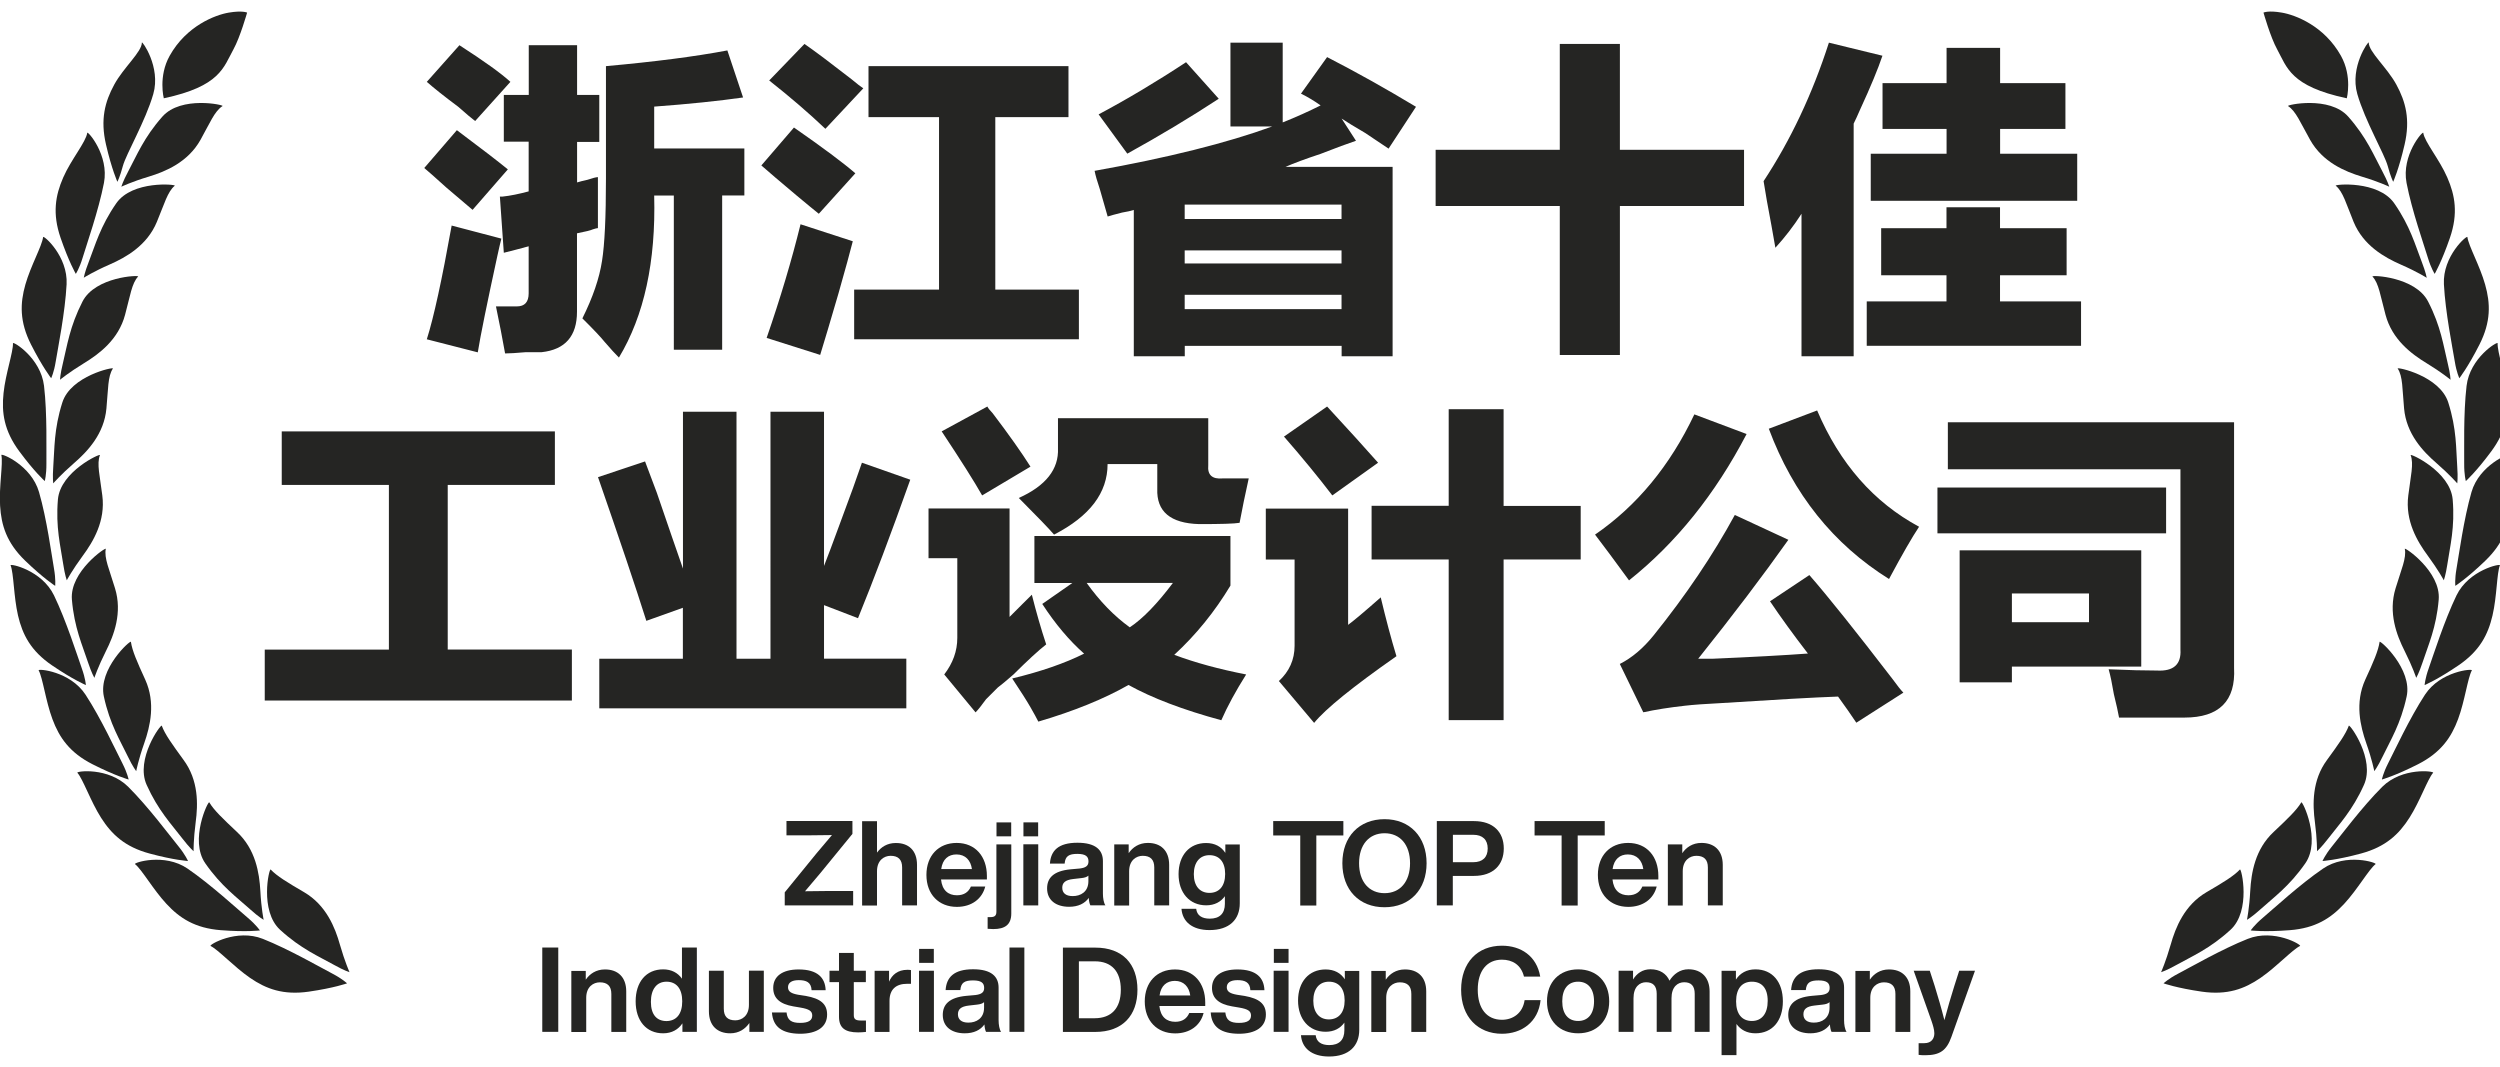 <?xml version="1.0" encoding="utf-8"?>
<!-- Generator: Adobe Illustrator 23.0.6, SVG Export Plug-In . SVG Version: 6.00 Build 0)  -->
<svg version="1.1" id="图层_1" xmlns="http://www.w3.org/2000/svg" xmlns:xlink="http://www.w3.org/1999/xlink" x="0px" y="0px"
	 viewBox="0 0 273.66 116.75" style="enable-background:new 0 0 273.66 116.75;" xml:space="preserve">
<style type="text/css">
	.st0{fill:#252523;}
</style>
<g>
	<g>
		<g>
			<path class="st0" d="M17.93,10.76c0,0-0.62-2.39,0.64-4.65c1.83-3.28,4.99-4.48,6.48-4.73s2,0,2,0s-0.76,2.69-1.49,4.01
				C24.46,7.38,24.11,9.44,17.93,10.76z"/>
			<path class="st0" d="M15.53,4.66c0-0.24,2.1,2.67,1.25,5.63c-0.85,2.96-2.96,6.53-3.33,7.88c-0.31,1.17-0.6,1.73-0.6,1.73
				s-0.62-1.36-1.25-4.09s-0.12-4.66,0.9-6.54S15.53,5.68,15.53,4.66z"/>
			<path class="st0" d="M9.55,14.54c0.04-0.24,2.41,2.45,1.83,5.48c-0.59,3.03-1.91,6.78-2.34,8.21c-0.35,1.16-0.74,1.75-0.74,1.75
				s-0.76-1.3-1.67-3.95s-0.57-4.63,0.29-6.6S9.41,15.55,9.55,14.54z"/>
			<path class="st0" d="M24.36,11.61c0.2-0.13-4.54-1.15-6.58,1.15s-2.82,4.28-3.76,6.03c-0.57,1.07-0.74,1.65-0.74,1.65
				s1.15-0.55,2.99-1.1c1.88-0.57,4.3-1.59,5.67-4.02C22.98,13.46,23.49,12.16,24.36,11.61z"/>
			<path class="st0" d="M19.13,20.33c0.19-0.15-4.64-0.61-6.4,1.92s-2.3,4.58-3.02,6.43C9.27,29.8,9.17,30.4,9.17,30.4
				s1.07-0.68,2.84-1.45c1.8-0.79,4.09-2.08,5.16-4.66C17.99,22.33,18.34,20.98,19.13,20.33z"/>
			<path class="st0" d="M4.72,25.95c0.03-0.24,2.73,2.09,2.57,5.17S6.34,38.1,6.1,39.57c-0.19,1.2-0.5,1.83-0.5,1.83
				s-0.93-1.18-2.2-3.68s-1.21-4.51-0.62-6.58C3.37,29.08,4.58,26.97,4.72,25.95z"/>
			<path class="st0" d="M15.12,30.27c0.17-0.18-4.69,0-6.09,2.74s-1.68,4.84-2.15,6.77c-0.29,1.17-0.31,1.79-0.31,1.79
				s0.98-0.81,2.62-1.81c1.68-1.02,3.78-2.6,4.5-5.3C14.25,32.4,14.42,31.01,15.12,30.27z"/>
			<path class="st0" d="M1.42,37.57c-0.01-0.24,3.04,1.6,3.4,4.67c0.36,3.06,0.24,7.04,0.26,8.53c0.01,1.21-0.18,1.89-0.18,1.89
				s-1.12-1-2.79-3.26s-1.95-4.24-1.72-6.38C0.61,40.89,1.45,38.55,1.42,37.57z"/>
			<path class="st0" d="M12.36,40.34c0.13-0.2-4.62,0.79-5.54,3.73C5.89,47,5.98,49.12,5.83,51.1c-0.09,1.21,0,1.81,0,1.81
				s0.83-0.96,2.28-2.22c1.49-1.29,3.29-3.2,3.54-5.98C11.85,42.59,11.79,41.19,12.36,40.34z"/>
			<path class="st0" d="M0.15,49.81c-0.05-0.24,3.26,1.09,4.12,4.05s1.38,6.91,1.64,8.38c0.21,1.19,0.13,1.89,0.13,1.89
				s-1.27-0.81-3.29-2.76s-2.61-3.86-2.74-6.01S0.35,50.8,0.15,49.81z"/>
			<path class="st0" d="M10.94,49.82c0.09-0.23-4.33,1.78-4.6,4.85c-0.26,3.07,0.29,5.11,0.58,7.08c0.18,1.2,0.39,1.77,0.39,1.77
				s0.6-1.12,1.74-2.67c1.17-1.58,2.51-3.84,2.15-6.61C10.94,52.12,10.57,50.77,10.94,49.82z"/>
			<path class="st0" d="M1.16,61.88c-0.09-0.22,3.4,0.51,4.75,3.29c1.34,2.78,2.54,6.57,3.04,7.98c0.41,1.14,0.45,1.84,0.45,1.84
				s-1.39-0.58-3.71-2.16s-3.23-3.36-3.72-5.46C1.49,65.28,1.51,62.77,1.16,61.88z"/>
			<path class="st0" d="M11.58,60.08c0.05-0.24-3.97,2.49-3.71,5.56c0.26,3.07,1.15,4.99,1.77,6.88c0.38,1.15,0.69,1.68,0.69,1.68
				s0.4-1.21,1.26-2.92c0.89-1.76,1.82-4.21,1-6.88C11.97,62.34,11.38,61.08,11.58,60.08z"/>
			<path class="st0" d="M4.23,73.38c-0.12-0.21,3.44,0.08,5.13,2.66c1.69,2.58,3.36,6.2,4.04,7.52c0.55,1.08,0.68,1.77,0.68,1.77
				s-1.45-0.4-3.95-1.67c-2.5-1.27-3.64-2.92-4.39-4.94S4.69,74.22,4.23,73.38z"/>
			<path class="st0" d="M14.33,70.26c-0.03-0.24-3.62,2.98-2.96,5.99c0.65,3.01,1.78,4.8,2.64,6.59c0.52,1.09,0.9,1.57,0.9,1.57
				s0.24-1.25,0.88-3.06c0.65-1.86,1.26-4.41,0.11-6.95C15.01,72.46,14.47,71.23,14.33,70.26z"/>
			<path class="st0" d="M8.47,84.59c-0.16-0.18,3.38-0.64,5.57,1.54c2.19,2.18,4.56,5.37,5.51,6.53c0.76,0.94,1.03,1.59,1.03,1.59
				s-1.5-0.09-4.21-0.82c-2.71-0.73-4.16-2.11-5.31-3.92S9.1,85.31,8.47,84.59z"/>
			<path class="st0" d="M17.71,79.44c-0.08-0.23-2.92,3.66-1.66,6.47s2.73,4.33,3.94,5.91c0.74,0.96,1.2,1.36,1.2,1.36
				s-0.02-1.27,0.23-3.18c0.26-1.95,0.33-4.58-1.33-6.82C18.83,81.45,18.05,80.37,17.71,79.44z"/>
			<path class="st0" d="M14.78,94.59c-0.19-0.15,3.21-1.25,5.75,0.49s5.47,4.44,6.61,5.4c0.92,0.78,1.31,1.37,1.31,1.37
				s-1.49,0.19-4.29-0.03s-4.48-1.3-5.94-2.88C16.76,97.37,15.53,95.18,14.78,94.59z"/>
			<path class="st0" d="M22.91,87.83c-0.12-0.21-2.2,4.14-0.44,6.67c1.76,2.53,3.49,3.75,4.96,5.08c0.9,0.81,1.43,1.11,1.43,1.11
				s-0.26-1.24-0.36-3.16c-0.11-1.97-0.52-4.56-2.56-6.46C24.38,89.6,23.41,88.68,22.91,87.83z"/>
			<path class="st0" d="M23.05,103.55c-0.22-0.11,2.85-1.92,5.72-0.78s6.31,3.13,7.64,3.82c1.07,0.56,1.58,1.05,1.58,1.05
				s-1.42,0.51-4.19,0.91c-2.78,0.4-4.66-0.29-6.43-1.51S23.91,103.97,23.05,103.55z"/>
			<path class="st0" d="M29.63,95.18c-0.17-0.18-1.24,4.52,1.03,6.6c2.27,2.08,4.22,2.9,5.96,3.87c1.05,0.59,1.64,0.77,1.64,0.77
				s-0.52-1.16-1.05-3.01c-0.53-1.89-1.51-4.33-3.91-5.74C31.45,96.59,30.31,95.9,29.63,95.18z"/>
		</g>
		<g>
			<path class="st0" d="M256.89,10.76c0,0,0.62-2.39-0.64-4.65c-1.83-3.28-4.99-4.48-6.48-4.73c-1.49-0.26-2,0-2,0
				s0.76,2.69,1.49,4.01C250.35,7.38,250.7,9.44,256.89,10.76z"/>
			<path class="st0" d="M259.29,4.66c0-0.24-2.1,2.67-1.25,5.63c0.85,2.96,2.96,6.53,3.33,7.88c0.31,1.17,0.6,1.73,0.6,1.73
				s0.62-1.36,1.25-4.09c0.63-2.73,0.12-4.66-0.9-6.54S259.29,5.68,259.29,4.66z"/>
			<path class="st0" d="M265.26,14.54c-0.04-0.24-2.41,2.45-1.83,5.48s1.91,6.78,2.34,8.21c0.35,1.16,0.74,1.75,0.74,1.75
				s0.76-1.3,1.67-3.95s0.57-4.63-0.29-6.6C267.04,17.46,265.41,15.55,265.26,14.54z"/>
			<path class="st0" d="M250.46,11.61c-0.2-0.13,4.54-1.15,6.58,1.15c2.04,2.3,2.82,4.28,3.76,6.03c0.57,1.07,0.74,1.65,0.74,1.65
				s-1.15-0.55-2.99-1.1c-1.88-0.57-4.3-1.59-5.67-4.02C251.83,13.46,251.32,12.16,250.46,11.61z"/>
			<path class="st0" d="M255.68,20.33c-0.19-0.15,4.64-0.61,6.4,1.92s2.3,4.58,3.02,6.43c0.44,1.13,0.54,1.73,0.54,1.73
				s-1.07-0.68-2.84-1.45c-1.8-0.79-4.09-2.08-5.16-4.66C256.83,22.33,256.48,20.98,255.68,20.33z"/>
			<path class="st0" d="M270.09,25.95c-0.03-0.24-2.73,2.09-2.57,5.17c0.16,3.08,0.95,6.98,1.19,8.45c0.19,1.2,0.5,1.83,0.5,1.83
				s0.93-1.18,2.2-3.68c1.27-2.5,1.21-4.51,0.62-6.58C271.45,29.08,270.24,26.97,270.09,25.95z"/>
			<path class="st0" d="M259.7,30.27c-0.17-0.18,4.69,0,6.09,2.74c1.41,2.74,1.68,4.84,2.15,6.77c0.29,1.17,0.31,1.79,0.31,1.79
				s-0.98-0.81-2.62-1.81c-1.68-1.02-3.78-2.6-4.5-5.3C260.57,32.4,260.4,31.01,259.7,30.27z"/>
			<path class="st0" d="M273.4,37.57c0.01-0.24-3.04,1.6-3.4,4.67c-0.36,3.06-0.24,7.04-0.26,8.53c-0.01,1.21,0.18,1.89,0.18,1.89
				s1.12-1,2.79-3.26s1.95-4.24,1.72-6.38C274.21,40.89,273.36,38.55,273.4,37.57z"/>
			<path class="st0" d="M262.46,40.34c-0.13-0.2,4.62,0.79,5.54,3.73c0.93,2.93,0.84,5.05,0.98,7.03c0.09,1.21,0,1.81,0,1.81
				s-0.83-0.96-2.28-2.22c-1.49-1.29-3.29-3.2-3.54-5.98C262.96,42.59,263.03,41.19,262.46,40.34z"/>
			<path class="st0" d="M274.66,49.81c0.05-0.24-3.26,1.09-4.12,4.05c-0.85,2.96-1.38,6.91-1.64,8.38
				c-0.21,1.19-0.13,1.89-0.13,1.89s1.27-0.81,3.29-2.76c2.02-1.95,2.61-3.86,2.74-6.01C274.92,53.21,274.47,50.8,274.66,49.81z"/>
			<path class="st0" d="M263.88,49.82c-0.09-0.23,4.33,1.78,4.6,4.85c0.26,3.07-0.29,5.11-0.58,7.08c-0.18,1.2-0.39,1.77-0.39,1.77
				s-0.6-1.12-1.74-2.67c-1.17-1.58-2.51-3.84-2.15-6.61C263.88,52.12,264.24,50.77,263.88,49.82z"/>
			<path class="st0" d="M273.65,61.88c0.09-0.22-3.4,0.51-4.75,3.29c-1.34,2.78-2.54,6.57-3.04,7.98c-0.41,1.14-0.45,1.84-0.45,1.84
				s1.39-0.58,3.71-2.16c2.32-1.58,3.23-3.36,3.72-5.46C273.33,65.28,273.3,62.77,273.65,61.88z"/>
			<path class="st0" d="M263.24,60.08c-0.05-0.24,3.97,2.49,3.71,5.56c-0.26,3.07-1.15,4.99-1.77,6.88
				c-0.38,1.15-0.69,1.68-0.69,1.68s-0.4-1.21-1.26-2.92c-0.89-1.76-1.82-4.21-1-6.88C262.85,62.34,263.44,61.08,263.24,60.08z"/>
			<path class="st0" d="M270.58,73.38c0.12-0.21-3.44,0.08-5.13,2.66c-1.69,2.58-3.36,6.2-4.04,7.52c-0.55,1.08-0.68,1.77-0.68,1.77
				s1.45-0.4,3.95-1.67c2.5-1.27,3.64-2.92,4.39-4.94S270.12,74.22,270.58,73.38z"/>
			<path class="st0" d="M260.48,70.26c0.03-0.24,3.62,2.98,2.96,5.99c-0.65,3.01-1.78,4.8-2.64,6.59c-0.52,1.09-0.9,1.57-0.9,1.57
				s-0.24-1.25-0.88-3.06c-0.65-1.86-1.26-4.41-0.11-6.95C259.81,72.46,260.34,71.23,260.48,70.26z"/>
			<path class="st0" d="M266.34,84.59c0.16-0.18-3.38-0.64-5.57,1.54c-2.19,2.18-4.56,5.37-5.51,6.53
				c-0.76,0.94-1.03,1.59-1.03,1.59s1.5-0.09,4.21-0.82c2.71-0.73,4.16-2.11,5.31-3.92C264.91,87.69,265.72,85.31,266.34,84.59z"/>
			<path class="st0" d="M257.11,79.44c0.08-0.23,2.92,3.66,1.66,6.47c-1.26,2.81-2.73,4.33-3.94,5.91c-0.74,0.96-1.2,1.36-1.2,1.36
				s0.02-1.27-0.23-3.18c-0.26-1.95-0.33-4.58,1.33-6.82C255.99,81.45,256.77,80.37,257.11,79.44z"/>
			<path class="st0" d="M260.04,94.59c0.19-0.15-3.21-1.25-5.75,0.49c-2.55,1.74-5.47,4.44-6.61,5.4c-0.92,0.78-1.31,1.37-1.31,1.37
				s1.49,0.19,4.29-0.03s4.48-1.3,5.94-2.88C258.06,97.37,259.29,95.18,260.04,94.59z"/>
			<path class="st0" d="M251.91,87.83c0.12-0.21,2.2,4.14,0.44,6.67s-3.49,3.75-4.96,5.08c-0.9,0.81-1.43,1.11-1.43,1.11
				s0.26-1.24,0.36-3.16c0.11-1.97,0.52-4.56,2.56-6.46C250.44,89.6,251.4,88.68,251.91,87.83z"/>
			<path class="st0" d="M251.77,103.55c0.22-0.11-2.85-1.92-5.72-0.78c-2.87,1.14-6.31,3.13-7.64,3.82
				c-1.07,0.56-1.58,1.05-1.58,1.05s1.42,0.51,4.19,0.91c2.78,0.4,4.66-0.29,6.43-1.51S250.91,103.97,251.77,103.55z"/>
			<path class="st0" d="M245.19,95.18c0.17-0.18,1.24,4.52-1.03,6.6c-2.27,2.08-4.22,2.9-5.96,3.87c-1.05,0.59-1.64,0.77-1.64,0.77
				s0.52-1.16,1.05-3.01c0.53-1.89,1.51-4.33,3.91-5.74C243.37,96.59,244.51,95.9,245.19,95.18z"/>
		</g>
	</g>
</g>
<g>
	<path class="st0" d="M50.01,14.25c2.67,2,4.53,3.43,5.58,4.29l-3.86,4.43c-0.57-0.48-1.53-1.29-2.86-2.43
		c-1.05-0.95-1.86-1.67-2.43-2.15L50.01,14.25z M50.29,4.95c2.67,1.72,4.53,3.05,5.58,4.01l-3.86,4.29c-0.38-0.29-1-0.81-1.86-1.57
		c-1.53-1.14-2.67-2.05-3.43-2.72L50.29,4.95z M49.44,24.69l5.44,1.43c-0.1,0.38-0.24,1-0.43,1.86c-1.14,5.25-1.86,8.77-2.15,10.59
		l-5.58-1.43C47.48,34.75,48.38,30.61,49.44,24.69z M55.16,10.39h2.72V4.95h5.29v5.44h2.43v5.15h-2.43v4.43
		c0.29-0.09,0.67-0.19,1.14-0.29c0.57-0.19,0.95-0.29,1.14-0.29c0,2.19,0,4.05,0,5.58c-0.1,0-0.29,0.05-0.57,0.14
		c-0.19,0.1-0.76,0.24-1.72,0.43v8.58c0,2.67-1.29,4.15-3.86,4.43c-0.38,0-0.95,0-1.72,0c-1.05,0.09-1.81,0.14-2.29,0.14
		c-0.29-1.62-0.62-3.34-1-5.15h2.29c0.86,0,1.29-0.48,1.29-1.43v-5.15c-1.05,0.29-1.96,0.52-2.72,0.71l-0.43-6.15
		c0.09,0,0.19,0,0.29,0c0.86-0.09,1.81-0.29,2.86-0.57v-5.44h-2.72V10.39z M79.62,5.52l1.72,5.15c-2.67,0.38-5.91,0.72-9.73,1v4.58
		h9.87v5.15h-2.43v16.88h-5.29V21.4h-2.15c0.19,7.25-1.1,13.16-3.86,17.74c-0.38-0.38-0.91-0.95-1.57-1.72
		c-0.38-0.48-1.19-1.34-2.43-2.57c1.14-2.29,1.86-4.39,2.15-6.29c0.29-1.81,0.43-4.81,0.43-9.01V7.24
		C71.65,6.76,76.09,6.19,79.62,5.52z"/>
	<path class="st0" d="M86.91,13.96c3.15,2.19,5.39,3.86,6.72,5.01l-4,4.43c-0.48-0.38-1.29-1.05-2.43-2
		c-1.81-1.52-3.1-2.62-3.86-3.29L86.91,13.96z M87.63,24.55l5.72,1.86c-0.29,1.14-0.81,3.05-1.57,5.72c-0.86,2.95-1.53,5.2-2,6.72
		l-5.86-1.86C85.43,32.61,86.67,28.46,87.63,24.55z M88.06,4.81c1.24,0.86,2.95,2.15,5.15,3.86c0.57,0.48,1,0.81,1.29,1l-4.15,4.43
		c-1.81-1.72-3.86-3.48-6.15-5.29L88.06,4.81z M93.49,31.7h9.3V12.82h-7.72V7.24h21.89v5.58h-8.01V31.7h9.15v5.44h-24.6V31.7z"/>
	<path class="st0" d="M134.69,4.67h5.72v8.73c1.43-0.57,2.81-1.19,4.15-1.86c-0.67-0.48-1.38-0.91-2.15-1.29l2.86-4
		c3.15,1.62,6.39,3.43,9.73,5.44l-3,4.58c-0.57-0.38-1.43-0.95-2.57-1.72c-1.14-0.67-2-1.19-2.57-1.57l1.57,2.43
		c-0.86,0.29-2.15,0.76-3.86,1.43c-1.72,0.57-3,1.05-3.86,1.43h11.73V39h-5.58v-1.14h-17.17V39h-5.58V22.98
		c-0.29,0.1-0.71,0.19-1.29,0.29c-0.76,0.19-1.29,0.34-1.57,0.43c-0.19-0.67-0.48-1.67-0.86-3c-0.29-0.86-0.48-1.52-0.57-2
		c8.01-1.43,14.49-3.05,19.45-4.86h-4.58V4.67z M129.83,6.81l3.58,4c-3.05,2-6.39,4.01-10.01,6.01c-0.29-0.38-0.81-1.1-1.57-2.15
		c-0.76-1.05-1.29-1.76-1.57-2.15C123.29,10.91,126.49,9.01,129.83,6.81z M129.68,22.4v1.57h17.17V22.4H129.68z M129.68,27.41v1.43
		h17.17v-1.43H129.68z M129.68,32.27v1.57h17.17v-1.57H129.68z"/>
	<path class="st0" d="M157.15,16.4h13.59V4.81h6.58V16.4h13.59v6.15h-13.59v16.31h-6.58V22.55h-13.59V16.4z"/>
	<path class="st0" d="M202.92,39h-5.72V23.4c-0.86,1.34-1.81,2.57-2.86,3.72c-0.1-0.57-0.24-1.38-0.43-2.43
		c-0.38-2-0.67-3.62-0.86-4.86c2.95-4.48,5.34-9.53,7.15-15.16l5.86,1.43c-0.48,1.43-1.29,3.39-2.43,5.86
		c-0.29,0.67-0.53,1.19-0.72,1.57V39z M205.92,24.98h7.15v-2.29h5.86v2.29h7.29v5.15h-7.29v2.86h8.87v4.86h-23.46v-4.86h8.73v-2.86
		h-7.15V24.98z M206.07,9.1h7.01V5.24h5.86V9.1h7.15v5.01h-7.15v2.72h8.44v5.15h-22.6v-5.15h8.3v-2.72h-7.01V9.1z"/>
	<path class="st0" d="M28.98,71.11h13.59V53.08H30.84v-5.86h29.9v5.86H49.01v18.02H62.6v5.58H28.98V71.11z"/>
	<path class="st0" d="M65.6,77.55v-5.44h9.15v-5.58l-4,1.43c-1.14-3.62-2.91-8.87-5.29-15.73l5.15-1.72
		c0.29,0.76,0.72,1.91,1.29,3.43c1.24,3.63,2.19,6.39,2.86,8.3V45.07h5.86v27.04h3.72V45.07h5.86v16.88
		c0.38-0.95,0.95-2.48,1.72-4.58c1.14-3.05,1.95-5.29,2.43-6.72l5.29,1.86c-2.1,5.91-4.01,10.97-5.72,15.16l-3.72-1.43v5.86h9.01
		v5.44H65.6z"/>
	<path class="st0" d="M112.95,65.1c0.48,1.91,1,3.72,1.57,5.44c-0.86,0.67-2.05,1.77-3.58,3.29c-0.76,0.67-1.34,1.14-1.72,1.43
		c-0.29,0.29-0.72,0.72-1.29,1.29c-0.48,0.67-0.86,1.14-1.14,1.43l-3.43-4.15c0.95-1.24,1.43-2.57,1.43-4V61.1h-3.15v-5.44h8.87
		v11.87c0.29-0.29,0.76-0.76,1.43-1.43C112.33,65.72,112.66,65.39,112.95,65.1z M108.08,44.5c0.09,0.19,0.29,0.43,0.57,0.72
		c1.81,2.38,3.19,4.34,4.15,5.86l-5.29,3.15c-0.86-1.52-2.34-3.86-4.43-7.01L108.08,44.5z M134.69,58.66v5.44
		c-1.72,2.86-3.77,5.39-6.15,7.58c2.29,0.86,4.91,1.57,7.87,2.15c-1.14,1.81-2.05,3.48-2.72,5.01c-4.2-1.14-7.58-2.43-10.16-3.86
		c-2.67,1.52-5.96,2.86-9.87,4.01c-0.19-0.38-0.48-0.91-0.86-1.57c-0.38-0.67-1.05-1.72-2-3.15c3.15-0.76,5.77-1.67,7.87-2.72
		c-1.62-1.43-3.15-3.24-4.58-5.44l3.29-2.29h-4.15v-5.15H134.69z M133.83,52.37h2.86c-0.38,1.72-0.72,3.34-1,4.86
		c-0.57,0.1-2.05,0.14-4.43,0.14c-3.15-0.09-4.67-1.38-4.58-3.86V50.8h-5.44c0,3.15-1.96,5.72-5.86,7.72
		c-0.57-0.67-1.86-2-3.86-4.01c2.96-1.33,4.39-3.15,4.29-5.44c0-0.86,0-1.95,0-3.29h16.45v5.15
		C132.16,51.99,132.69,52.47,133.83,52.37z M118.95,63.81c1.43,2,3,3.62,4.72,4.86c1.43-0.95,3-2.57,4.72-4.86H118.95z"/>
	<path class="st0" d="M151.14,65.39c0.57,2.38,1.14,4.53,1.72,6.44c-4.77,3.34-7.77,5.77-9.01,7.3l-3.86-4.58
		c1.14-1.05,1.72-2.34,1.72-3.86v-9.44h-3.15v-5.58h9.01v12.73C148.23,67.91,149.42,66.91,151.14,65.39z M145.27,44.5
		c2.29,2.48,4.15,4.53,5.58,6.15l-5.01,3.58c-1.53-2-3.29-4.15-5.29-6.44L145.27,44.5z M150.14,55.37h8.44V44.79h6.01v10.59h8.44
		v5.86h-8.44v17.59h-6.01V61.24h-8.44V55.37z"/>
	<path class="st0" d="M174.6,58.52c4.58-3.15,8.2-7.53,10.87-13.16l5.72,2.15c-3.43,6.58-7.72,11.92-12.87,16.02
		C176.79,61.43,175.55,59.76,174.6,58.52z M198.06,62.95c2,2.29,5.05,6.1,9.15,11.44c0.48,0.67,0.86,1.14,1.14,1.43l-5.15,3.29
		c-0.57-0.86-1.24-1.81-2-2.86c-2.57,0.09-6.82,0.33-12.73,0.71c-1.81,0.09-3.15,0.19-4.01,0.29c-1.72,0.19-3.24,0.43-4.58,0.72
		l-2.57-5.29c1.33-0.67,2.57-1.72,3.72-3.15c3.53-4.39,6.48-8.77,8.87-13.16l5.86,2.72c-2.77,3.91-6.06,8.25-9.87,13.02
		c0.38,0,0.91,0,1.57,0c4.39-0.19,7.87-0.38,10.44-0.57c-1.62-2.1-3-4.01-4.15-5.72L198.06,62.95z M210.07,57.66
		c-0.76,1.14-1.86,3.05-3.29,5.72c-6.1-3.81-10.49-9.3-13.16-16.45l5.29-2C201.39,50.75,205.11,54.99,210.07,57.66z"/>
	<path class="st0" d="M212.08,53.37h25.03v5.01h-25.03V53.37z M244.55,73.11c0.19,3.62-1.62,5.44-5.44,5.44c-2.1,0-4.48,0-7.15,0
		c-0.1-0.57-0.29-1.43-0.57-2.57c-0.19-1.14-0.38-2.05-0.57-2.72c2.19,0.1,3.96,0.14,5.29,0.14c1.81,0.1,2.67-0.67,2.57-2.29V51.37
		h-25.46v-5.15h31.33V73.11z M234.39,60.24v12.73h-14.16v1.72h-5.72V60.24H234.39z M220.23,64.96v3.15h8.44v-3.15H220.23z"/>
</g>
<g>
	<g>
		<path class="st0" d="M93.39,97.54v1.57H85.9v-1.43l3.48-4.27c0.56-0.67,1.12-1.34,1.69-2c-0.9,0.01-1.79,0.03-2.67,0.03h-2.31
			v-1.57h7.22v1.41l-3.5,4.28c-0.56,0.67-1.12,1.34-1.69,2c0.9-0.01,1.79-0.03,2.67-0.03H93.39z"/>
		<path class="st0" d="M100.38,94.67v4.44h-1.63v-4.16c0-0.86-0.43-1.27-1.26-1.27c-0.71,0-1.49,0.49-1.49,1.69v3.75h-1.63v-9.23H96
			v3.44c0.44-0.61,1.13-1.05,2.04-1.05C99.44,92.26,100.38,93.08,100.38,94.67z"/>
		<path class="st0" d="M108.02,96.27h-5.01c0.12,1.19,0.79,1.73,1.74,1.73c0.78,0,1.28-0.36,1.53-0.96h1.57
			c-0.34,1.36-1.5,2.23-3.11,2.23c-1.97,0-3.33-1.36-3.33-3.5c0-2.1,1.32-3.5,3.31-3.5c2.05,0,3.31,1.49,3.31,3.62V96.27z
			 M103.03,95.13h3.36c-0.13-0.95-0.71-1.6-1.69-1.6C103.83,93.53,103.18,94.03,103.03,95.13z"/>
		<path class="st0" d="M108.11,101.67v-1.28h0.32c0.42,0,0.64-0.14,0.64-0.58v-7.38h1.63v7.56c0,1.23-0.69,1.71-1.97,1.71
			C108.47,101.69,108.31,101.68,108.11,101.67z M109.08,90.02h1.61v1.53h-1.61V90.02z"/>
		<path class="st0" d="M112.02,92.42h1.63v6.69h-1.63V92.42z M112.03,90.02h1.61v1.53h-1.61V90.02z"/>
		<path class="st0" d="M119.36,99.11c-0.1-0.18-0.16-0.49-0.18-0.82c-0.44,0.62-1.17,0.97-2.15,0.97c-1.43,0-2.41-0.71-2.41-2.01
			c0-1.12,0.67-1.91,2.57-2.09l1.01-0.09c0.62-0.08,0.95-0.27,0.95-0.77c0-0.52-0.27-0.83-1.22-0.83c-0.93,0-1.32,0.25-1.39,1.06
			h-1.61c0.09-1.41,0.92-2.28,3.01-2.28c2,0,2.79,0.8,2.79,2.01v3.57c0,0.48,0.09,1.01,0.27,1.27H119.36z M119.14,96.46v-0.61
			c-0.17,0.16-0.42,0.23-0.77,0.27l-0.88,0.1c-0.91,0.1-1.21,0.43-1.21,0.96c0,0.56,0.38,0.91,1.13,0.91
			C118.28,98.1,119.14,97.63,119.14,96.46z"/>
		<path class="st0" d="M127.98,94.67v4.44h-1.63v-4.16c0-0.86-0.43-1.27-1.26-1.27c-0.71,0-1.49,0.49-1.49,1.69v3.75h-1.63v-6.69
			h1.58v0.96c0.43-0.64,1.14-1.12,2.09-1.12C127.03,92.26,127.98,93.08,127.98,94.67z"/>
		<path class="st0" d="M135.71,92.42v6.47c0,1.76-1.13,2.92-3.31,2.92c-1.93,0-2.97-0.95-3.07-2.33h1.61
			c0.08,0.71,0.6,1.08,1.49,1.08c1.08,0,1.65-0.57,1.65-1.62v-0.84c-0.44,0.62-1.12,1-2.05,1c-1.82,0-3.02-1.38-3.02-3.41
			c0-2.05,1.18-3.41,3.01-3.41c0.97,0,1.67,0.4,2.11,1.08v-0.92H135.71z M134.11,95.67c0-1.34-0.66-2.06-1.72-2.06
			c-1.05,0-1.71,0.78-1.71,2.08c0,1.3,0.66,2.05,1.71,2.05C133.45,97.74,134.11,97,134.11,95.67z"/>
		<path class="st0" d="M147.05,91.45h-2.96v7.67h-1.76v-7.67h-2.96v-1.57h7.68V91.45z"/>
		<path class="st0" d="M146.94,94.49c0-2.91,1.84-4.82,4.62-4.82c2.76,0,4.6,1.92,4.6,4.82s-1.84,4.82-4.6,4.82
			C148.78,99.32,146.94,97.4,146.94,94.49z M154.35,94.49c0-2.04-1.1-3.28-2.79-3.28s-2.79,1.25-2.79,3.28
			c0,2.04,1.1,3.28,2.79,3.28S154.35,96.53,154.35,94.49z"/>
		<path class="st0" d="M164.61,92.88c0,1.78-1.14,3-3.27,3h-2.31v3.23h-1.75v-9.23h4.06C163.47,89.88,164.61,91.09,164.61,92.88z
			 M162.85,92.88c0-0.96-0.56-1.5-1.58-1.5h-2.23v3h2.23C162.29,94.38,162.85,93.84,162.85,92.88z"/>
		<path class="st0" d="M175.66,91.45h-2.96v7.67h-1.76v-7.67h-2.96v-1.57h7.68V91.45z"/>
		<path class="st0" d="M181.52,96.27h-5.01c0.12,1.19,0.79,1.73,1.74,1.73c0.78,0,1.28-0.36,1.53-0.96h1.57
			c-0.34,1.36-1.5,2.23-3.11,2.23c-1.97,0-3.33-1.36-3.33-3.5c0-2.1,1.32-3.5,3.31-3.5c2.05,0,3.31,1.49,3.31,3.62V96.27z
			 M176.52,95.13h3.36c-0.13-0.95-0.71-1.6-1.69-1.6C177.33,93.53,176.68,94.03,176.52,95.13z"/>
		<path class="st0" d="M188.58,94.67v4.44h-1.63v-4.16c0-0.86-0.43-1.27-1.26-1.27c-0.71,0-1.49,0.49-1.49,1.69v3.75h-1.63v-6.69
			h1.58v0.96c0.43-0.64,1.14-1.12,2.09-1.12C187.63,92.26,188.58,93.08,188.58,94.67z"/>
		<path class="st0" d="M59.36,103.72h1.75v9.23h-1.75V103.72z"/>
		<path class="st0" d="M68.55,108.52v4.44h-1.63v-4.16c0-0.86-0.43-1.27-1.26-1.27c-0.71,0-1.49,0.49-1.49,1.69v3.75h-1.63v-6.69
			h1.58v0.96c0.43-0.64,1.14-1.12,2.09-1.12C67.6,106.11,68.55,106.93,68.55,108.52z"/>
		<path class="st0" d="M76.28,103.72v9.23h-1.58v-0.93c-0.45,0.67-1.15,1.09-2.11,1.09c-1.85,0-3.01-1.38-3.01-3.5
			s1.15-3.5,3.01-3.5c0.92,0,1.61,0.38,2.06,1.02v-3.41H76.28z M74.68,109.61c0-1.41-0.66-2.15-1.72-2.15
			c-1.05,0-1.71,0.79-1.71,2.21s0.66,2.1,1.71,2.1C74.02,111.76,74.68,111.02,74.68,109.61z"/>
		<path class="st0" d="M83.61,106.26v6.69h-1.58v-0.97c-0.44,0.65-1.14,1.13-2.1,1.13c-1.39,0-2.33-0.82-2.33-2.41v-4.44h1.63v4.16
			c0,0.86,0.42,1.27,1.26,1.27c0.71,0,1.49-0.49,1.49-1.69v-3.75H83.61z"/>
		<path class="st0" d="M84.5,110.83h1.6c0.09,0.84,0.52,1.14,1.49,1.14c0.95,0,1.32-0.3,1.32-0.8c0-0.48-0.3-0.71-1.31-0.88
			l-0.77-0.13c-1.44-0.25-2.19-0.88-2.19-2.02c0-1.26,0.99-2.02,2.78-2.02c2.06,0,2.91,0.9,2.96,2.27h-1.54
			c-0.04-0.86-0.57-1.1-1.41-1.1c-0.79,0-1.17,0.3-1.17,0.78c0,0.49,0.39,0.69,1.12,0.82l0.84,0.13c1.61,0.29,2.32,0.88,2.32,2.04
			c0,1.35-1.1,2.1-2.97,2.1C85.66,113.14,84.61,112.45,84.5,110.83z"/>
		<path class="st0" d="M93.46,107.51v3.62c0,0.44,0.22,0.58,0.77,0.58h0.56v1.25c-0.3,0.03-0.6,0.05-0.86,0.05
			c-1.41,0-2.09-0.48-2.09-1.71v-3.79H90.8v-1.25h1.04v-1.95h1.62v1.95h1.32v1.25H93.46z"/>
		<path class="st0" d="M99.72,106.19v1.5h-0.42c-1.21,0-1.93,0.6-1.93,1.87v3.4h-1.63v-6.69h1.58v1.19c0.32-0.75,0.96-1.3,2-1.3
			C99.46,106.16,99.58,106.16,99.72,106.19z"/>
		<path class="st0" d="M100.6,106.26h1.63v6.69h-1.63V106.26z M100.61,103.87h1.61v1.53h-1.61V103.87z"/>
		<path class="st0" d="M107.94,112.96c-0.1-0.18-0.16-0.49-0.18-0.82c-0.44,0.62-1.17,0.97-2.15,0.97c-1.43,0-2.41-0.71-2.41-2.01
			c0-1.12,0.67-1.91,2.57-2.09l1.01-0.09c0.62-0.08,0.95-0.27,0.95-0.77c0-0.52-0.27-0.83-1.22-0.83c-0.93,0-1.32,0.25-1.39,1.06
			h-1.61c0.09-1.41,0.92-2.28,3.01-2.28c2,0,2.79,0.8,2.79,2.01v3.57c0,0.48,0.09,1.01,0.27,1.27H107.94z M107.72,110.31v-0.61
			c-0.17,0.16-0.42,0.23-0.77,0.27l-0.88,0.1c-0.91,0.1-1.21,0.43-1.21,0.96c0,0.56,0.38,0.91,1.13,0.91
			C106.86,111.95,107.72,111.48,107.72,110.31z"/>
		<path class="st0" d="M110.5,103.72h1.63v9.23h-1.63V103.72z"/>
		<path class="st0" d="M124.51,108.34c0,2.81-1.62,4.62-4.63,4.62h-3.53v-9.23h3.53C122.89,103.72,124.51,105.53,124.51,108.34z
			 M122.69,108.34c0-2.05-1.05-3.11-2.84-3.11h-1.75v6.23h1.75C121.64,111.45,122.69,110.39,122.69,108.34z"/>
		<path class="st0" d="M131.92,110.12h-5.01c0.12,1.19,0.79,1.73,1.74,1.73c0.78,0,1.28-0.36,1.53-0.96h1.57
			c-0.34,1.36-1.5,2.23-3.11,2.23c-1.97,0-3.33-1.36-3.33-3.5c0-2.1,1.32-3.5,3.31-3.5c2.05,0,3.31,1.49,3.31,3.62V110.12z
			 M126.93,108.97h3.36c-0.13-0.95-0.71-1.6-1.69-1.6C127.73,107.38,127.08,107.87,126.93,108.97z"/>
		<path class="st0" d="M132.53,110.83h1.6c0.09,0.84,0.52,1.14,1.49,1.14c0.95,0,1.32-0.3,1.32-0.8c0-0.48-0.3-0.71-1.31-0.88
			l-0.77-0.13c-1.44-0.25-2.19-0.88-2.19-2.02c0-1.26,0.99-2.02,2.78-2.02c2.06,0,2.91,0.9,2.96,2.27h-1.54
			c-0.04-0.86-0.57-1.1-1.41-1.1c-0.79,0-1.17,0.3-1.17,0.78c0,0.49,0.39,0.69,1.12,0.82l0.84,0.13c1.61,0.29,2.32,0.88,2.32,2.04
			c0,1.35-1.1,2.1-2.97,2.1C133.68,113.14,132.63,112.45,132.53,110.83z"/>
		<path class="st0" d="M139.42,106.26h1.63v6.69h-1.63V106.26z M139.44,103.87h1.61v1.53h-1.61V103.87z"/>
		<path class="st0" d="M148.79,106.26v6.47c0,1.76-1.13,2.92-3.31,2.92c-1.93,0-2.97-0.95-3.07-2.33h1.61
			c0.08,0.71,0.6,1.08,1.49,1.08c1.08,0,1.65-0.57,1.65-1.62v-0.84c-0.44,0.62-1.12,1-2.05,1c-1.82,0-3.02-1.38-3.02-3.41
			c0-2.05,1.18-3.41,3.01-3.41c0.97,0,1.67,0.4,2.11,1.08v-0.92H148.79z M147.19,109.52c0-1.34-0.66-2.06-1.72-2.06
			c-1.05,0-1.71,0.78-1.71,2.08c0,1.3,0.66,2.05,1.71,2.05C146.53,111.58,147.19,110.84,147.19,109.52z"/>
		<path class="st0" d="M156.12,108.52v4.44h-1.63v-4.16c0-0.86-0.43-1.27-1.26-1.27c-0.71,0-1.49,0.49-1.49,1.69v3.75h-1.63v-6.69
			h1.58v0.96c0.43-0.64,1.14-1.12,2.09-1.12C155.18,106.11,156.12,106.93,156.12,108.52z"/>
		<path class="st0" d="M159.94,108.34c0-2.98,1.8-4.82,4.47-4.82c2.05,0,3.79,1.1,4.19,3.38h-1.78c-0.32-1.3-1.28-1.85-2.41-1.85
			c-1.65,0-2.65,1.23-2.65,3.29c0,2.08,1,3.29,2.65,3.29c1.18,0,2.27-0.7,2.48-2.15h1.75c-0.26,2.44-2.11,3.68-4.23,3.68
			C161.78,113.16,159.94,111.32,159.94,108.34z"/>
		<path class="st0" d="M169.34,109.61c0-2.13,1.37-3.5,3.41-3.5c2.04,0,3.4,1.38,3.4,3.5s-1.36,3.5-3.4,3.5
			C170.71,113.11,169.34,111.74,169.34,109.61z M174.49,109.61c0-1.41-0.69-2.15-1.74-2.15c-1.06,0-1.74,0.74-1.74,2.15
			s0.67,2.15,1.74,2.15C173.8,111.76,174.49,111.02,174.49,109.61z"/>
		<path class="st0" d="M187.14,108.53v4.42h-1.63v-4.16c0-0.86-0.38-1.27-1.15-1.27c-0.71,0-1.39,0.49-1.39,1.75v3.68h-1.62v-4.16
			c0-0.86-0.39-1.27-1.17-1.27c-0.69,0-1.37,0.49-1.37,1.75v3.68h-1.63v-6.69h1.58v0.96c0.4-0.65,1.02-1.12,1.91-1.12
			c1.02,0,1.74,0.48,2.08,1.25c0.44-0.71,1.14-1.25,2.08-1.25C186.3,106.11,187.14,107.06,187.14,108.53z"/>
		<path class="st0" d="M195.16,109.61c0,2.13-1.15,3.5-3,3.5c-0.93,0-1.62-0.38-2.08-1.02v3.41h-1.63v-9.23h1.57v0.96
			c0.45-0.7,1.17-1.12,2.14-1.12C194.01,106.11,195.16,107.48,195.16,109.61z M193.5,109.56c0-1.41-0.66-2.1-1.73-2.1
			s-1.73,0.74-1.73,2.15s0.66,2.15,1.73,2.15S193.5,110.97,193.5,109.56z"/>
		<path class="st0" d="M200.49,112.96c-0.1-0.18-0.16-0.49-0.18-0.82c-0.44,0.62-1.17,0.97-2.15,0.97c-1.43,0-2.41-0.71-2.41-2.01
			c0-1.12,0.67-1.91,2.57-2.09l1.01-0.09c0.62-0.08,0.95-0.27,0.95-0.77c0-0.52-0.27-0.83-1.22-0.83c-0.93,0-1.32,0.25-1.39,1.06
			h-1.61c0.09-1.41,0.92-2.28,3.01-2.28c2,0,2.79,0.8,2.79,2.01v3.57c0,0.48,0.09,1.01,0.27,1.27H200.49z M200.27,110.31v-0.61
			c-0.17,0.16-0.42,0.23-0.77,0.27l-0.88,0.1c-0.91,0.1-1.21,0.43-1.21,0.96c0,0.56,0.38,0.91,1.13,0.91
			C199.41,111.95,200.27,111.48,200.27,110.31z"/>
		<path class="st0" d="M209.11,108.52v4.44h-1.63v-4.16c0-0.86-0.43-1.27-1.26-1.27c-0.71,0-1.49,0.49-1.49,1.69v3.75h-1.63v-6.69
			h1.58v0.96c0.43-0.64,1.14-1.12,2.09-1.12C208.16,106.11,209.11,106.93,209.11,108.52z"/>
		<path class="st0" d="M216.19,106.26l-2.58,7.24c-0.53,1.49-1.26,2.01-2.88,2.01c-0.31,0-0.51-0.01-0.71-0.04v-1.28h0.62
			c0.8,0,1.1-0.52,1.1-1.08c0-0.4-0.16-0.91-0.31-1.35l-1.95-5.5h1.76l0.54,1.67c0.36,1.17,0.73,2.43,1.06,3.74
			c0.35-1.32,0.71-2.54,1.08-3.72l0.54-1.69H216.19z"/>
	</g>
</g>
</svg>
